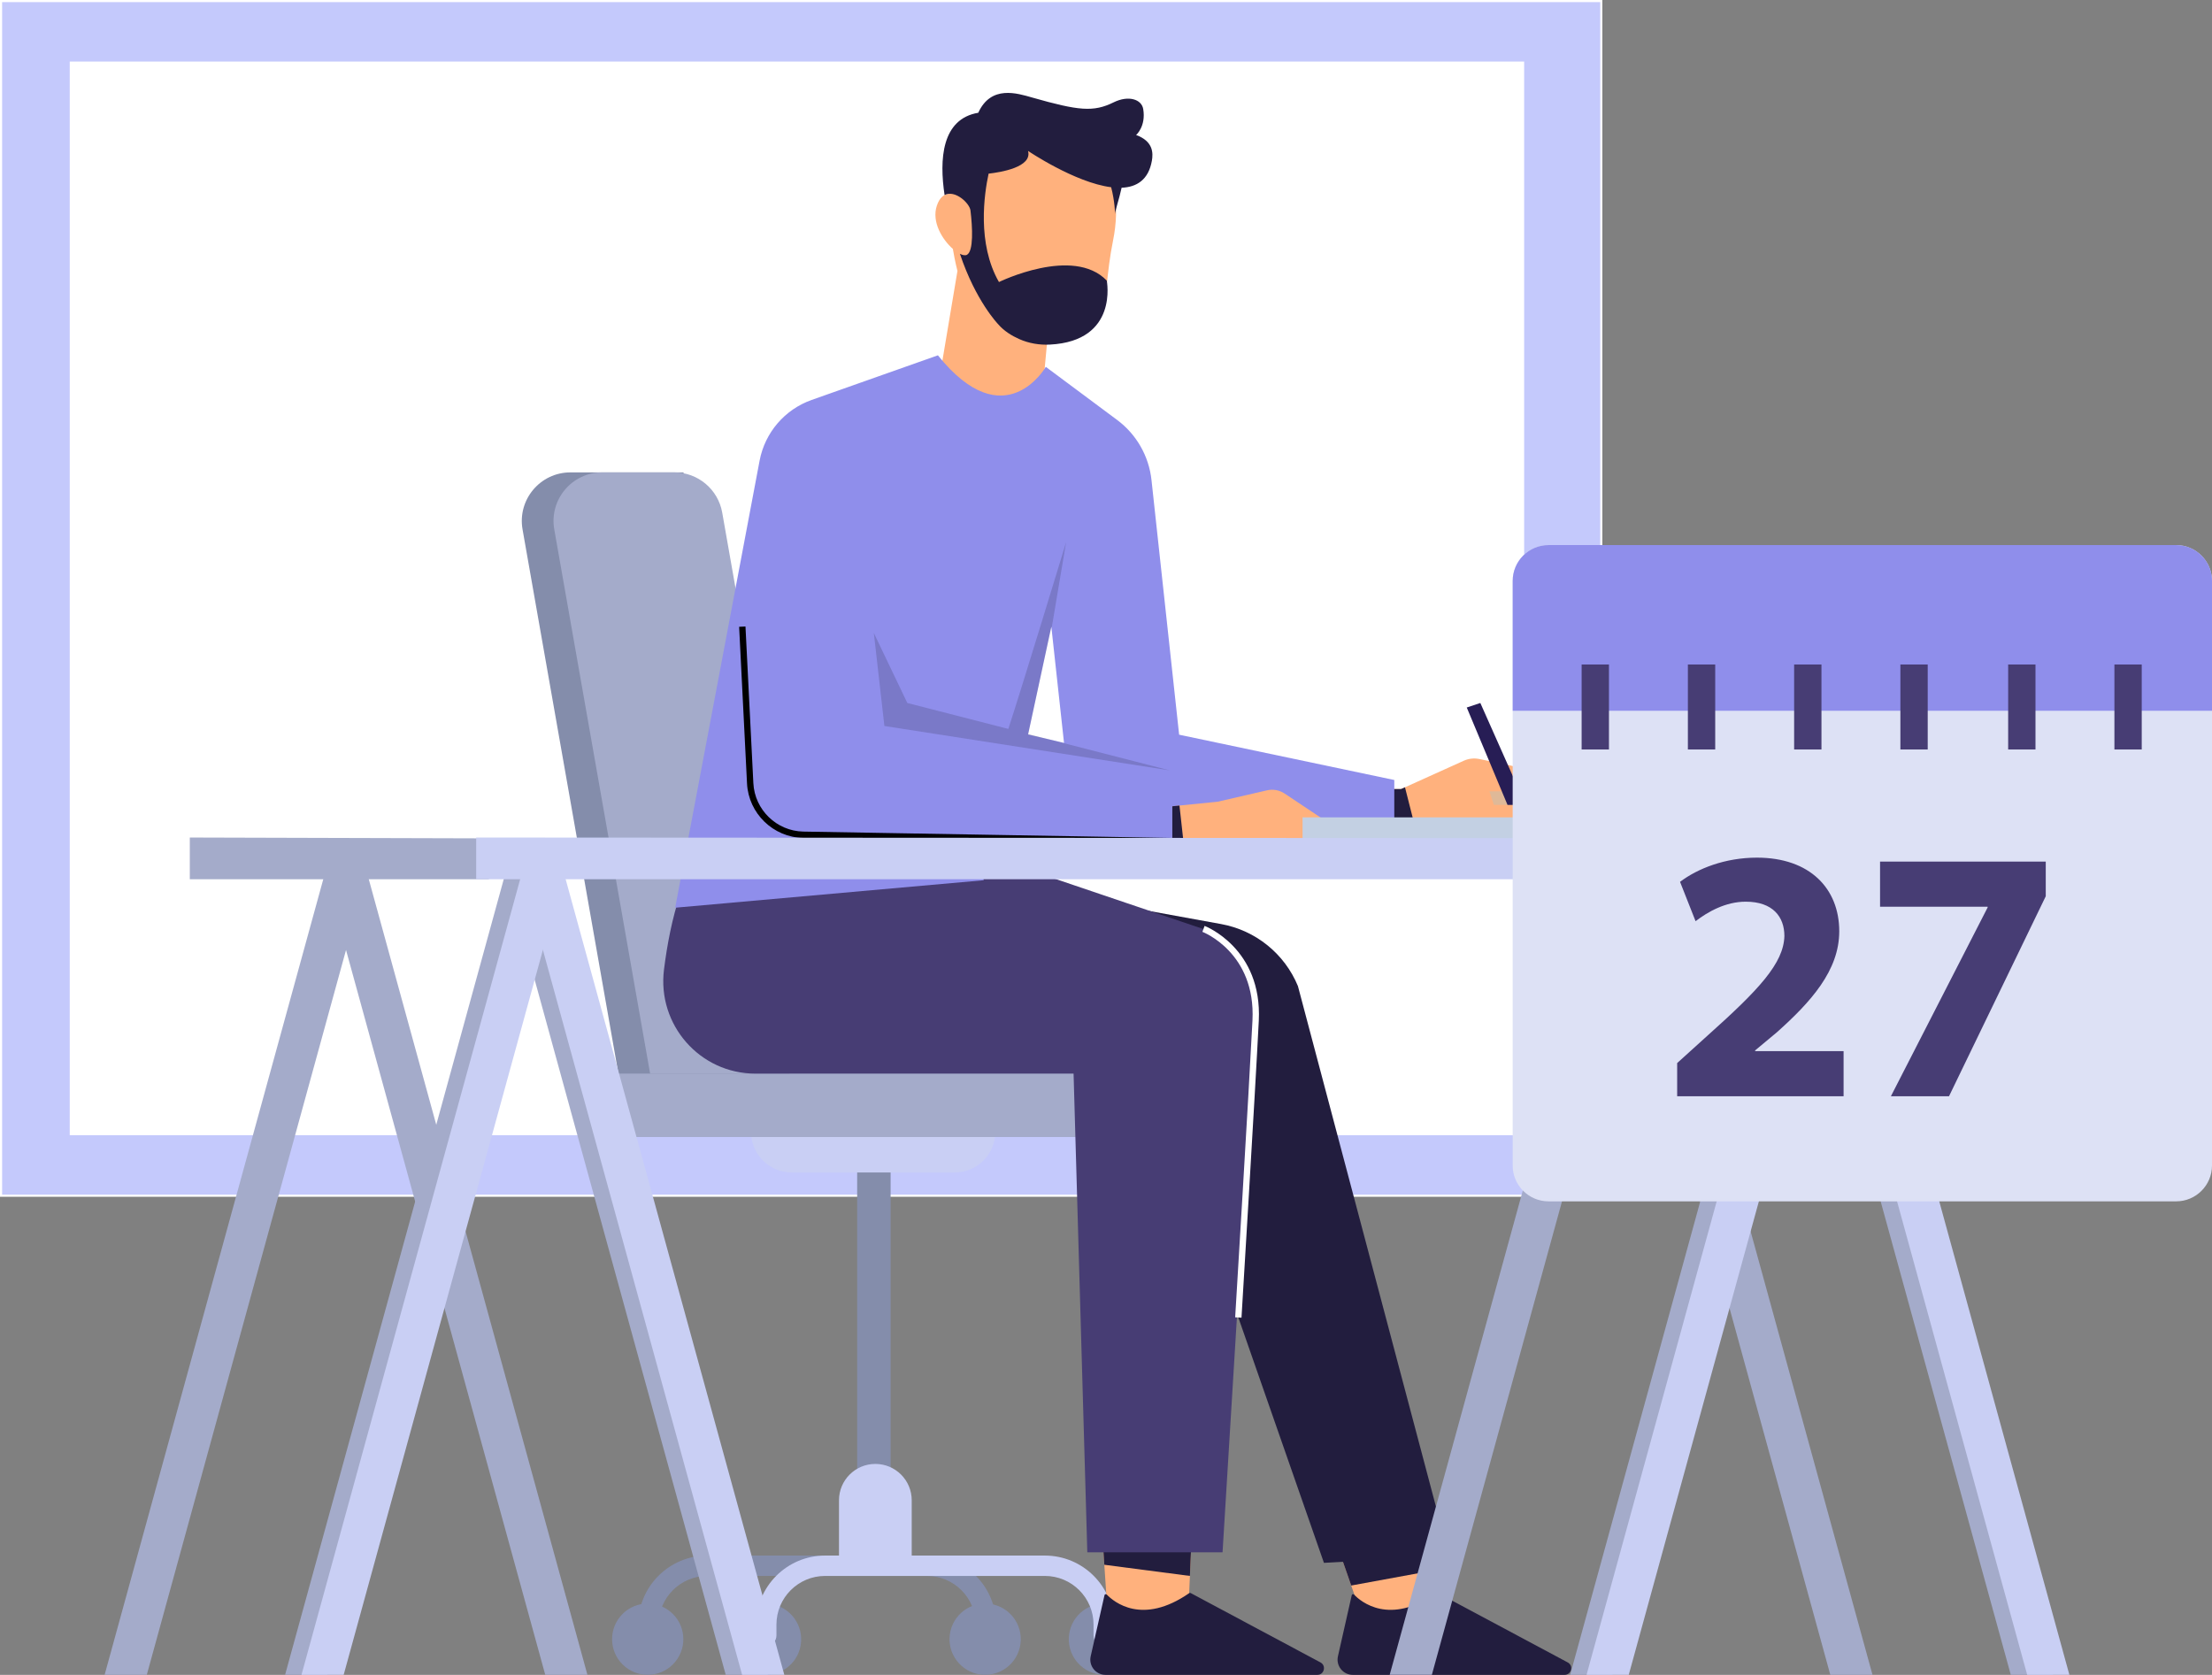 <svg xmlns="http://www.w3.org/2000/svg" id="Calque_2" data-name="Calque 2" viewBox="0 0 1046.75 792.53"><rect x="0" y="0" width="1046.75" height="792.53" fill="#808080" stroke="none"/><defs><style>      .cls-1 {        fill: #221d3e;      }      .cls-2 {        fill: #a4abca;      }      .cls-3 {        fill: #fff;      }      .cls-4 {        fill: #8f8eeb;      }      .cls-5 {        fill: #271d55;      }      .cls-6 {        fill: #dde1f5;      }      .cls-7 {        opacity: .15;      }      .cls-8 {        fill: #c9cff4;      }      .cls-9 {        fill: #473d74;      }      .cls-10 {        fill: #c3d0e3;      }      .cls-11 {        fill: #dfb998;      }      .cls-12 {        fill: #ffb17d;      }      .cls-13 {        fill: #848dab;      }      .cls-14 {        fill: #bcc2e7;      }      .cls-15 {        fill: #c4c9fc;      }    </style></defs><g id="Illustration"><g><g id="Whiteboard"><g><rect class="cls-15" x=".5" y=".5" width="757.25" height="565.31"></rect><path class="cls-3" d="M758.25,566.31H0V0h758.25v566.31ZM1,565.31h756.25V1H1v564.31Z"></path></g><rect class="cls-3" x="33" y="29.13" width="688.25" height="508.04"></rect></g><g id="Chair"><rect class="cls-13" x="405.62" y="537.28" width="15.83" height="172.31"></rect><path class="cls-8" d="M355.38,535.53h115.64c0,10.64-8.63,19.27-19.27,19.27h-77.09c-10.64,0-19.27-8.63-19.27-19.27h0Z"></path><path class="cls-8" d="M414.23,692.72h0c9.5,0,17.21,7.7,17.21,17.21v30.98h-34.42v-30.98c0-9.5,7.7-17.21,17.21-17.21Z"></path><circle class="cls-13" cx="306.5" cy="775.66" r="16.86" transform="translate(-488.26 522.79) rotate(-50.79)"></circle><circle class="cls-13" cx="362.26" cy="775.66" r="16.86" transform="translate(-461.62 1008.29) rotate(-80.73)"></circle><circle class="cls-13" cx="466.2" cy="775.66" r="16.86" transform="translate(-396.3 1049.7) rotate(-76.62)"></circle><circle class="cls-13" cx="522.64" cy="775.66" r="16.86" transform="translate(-352.92 1104.61) rotate(-76.62)"></circle><path class="cls-13" d="M466.54,778.76h0c-2.66,0-4.82-2.16-4.82-4.82v-5.16c0-12.74-10.32-23.06-23.06-23.06h-103.94c-12.74,0-23.06,10.32-23.06,23.06v5.16c0,2.66-2.16,4.82-4.82,4.82h0c-2.66,0-4.82-2.16-4.82-4.82v-5.16c0-18.06,14.64-32.7,32.7-32.7h103.94c18.06,0,32.7,14.64,32.7,32.7v5.16c0,2.66-2.16,4.82-4.82,4.82Z"></path><path class="cls-8" d="M522.3,778.76h0c-2.66,0-4.82-2.16-4.82-4.82v-5.16c0-12.74-10.32-23.06-23.06-23.06h-103.94c-12.74,0-23.06,10.32-23.06,23.06v5.16c0,2.66-2.16,4.82-4.82,4.82h0c-2.66,0-4.82-2.16-4.82-4.82v-5.16c0-18.06,14.64-32.7,32.7-32.7h103.94c18.06,0,32.7,14.64,32.7,32.7v5.16c0,2.66-2.16,4.82-4.82,4.82Z"></path><rect class="cls-2" x="291.53" y="507.03" width="244.97" height="31"></rect><path class="cls-13" d="M373.53,508.03l-50.12-284.5h-53.48c-14.3,0-25.13,12.91-22.65,26.99l45.36,257.51h80.88Z"></path><path class="cls-2" d="M388.53,508.03l-46.77-265.49c-1.94-10.99-11.49-19.01-22.65-19.01h-34.17c-14.3,0-25.13,12.91-22.65,26.99l45.36,257.51h80.88Z"></path></g><g id="Man"><polygon class="cls-12" points="564.89 704.06 563.08 745.72 562.14 767.43 524.38 767.43 522.58 740.44 520.11 703.43 564.89 704.06"></polygon><polygon class="cls-1" points="564.89 704.06 563.08 745.72 522.58 740.44 520.11 703.43 564.89 704.06"></polygon><path class="cls-1" d="M523.73,754.53c3.3,3.44,16.76,14.78,39.04-.68.19-.14.45-.15.66-.04l61.43,32.83c2.87,1.53,1.78,5.89-1.48,5.89h-100.22c-4.62,0-8.04-4.28-7.03-8.79l6.53-28.9c.11-.49.72-.67,1.07-.31Z"></path><polygon class="cls-12" points="683.14 767.43 645.39 767.43 639.41 750.26 623.11 703.43 667.89 704.06 677.34 743.31 683.14 767.43"></polygon><polygon class="cls-1" points="677.34 743.31 639.41 750.26 623.11 703.43 667.89 704.06 677.34 743.31"></polygon><path class="cls-1" d="M640.73,754.53c3.3,3.44,16.76,14.78,39.04-.68.19-.14.45-.15.66-.04l61.43,32.83c2.87,1.53,1.78,5.89-1.48,5.89h-100.22c-4.62,0-8.04-4.28-7.03-8.79l6.53-28.9c.11-.49.72-.67,1.07-.31Z"></path><path class="cls-12" d="M450.92,117.79c-4.99-4.37-10.16-12.81-7.59-20.47,1.35-4.04,3.59-5.56,5.97-5.64,1.05-16.77,7.23-33.52,27.13-36,41.56-5.18,56.71,26.43,50.3,58.04-6.41,31.61,1.77,44.8-31.26,48.62l-4.08,43.95-49.95-8.69,11.64-69.4s-1.12-4.14-2.17-10.42Z"></path><path class="cls-1" d="M457.59,120.56c3.15-1.76,2.63-12.86,1.65-20.98-.42-3.43-7.31-9.9-12.25-7.28-2.55-16.88-1.4-36.02,15.94-38.94,6.05-13.26,18.45-9.22,25.54-7.2,22.02,6.27,28.96,6.97,38.51,2.27,7.01-3.46,13.23-1.45,14,3.14,1.39,8.25-3.36,12.32-3.36,12.32,8.19,2.95,8.08,8.62,7.47,12.13-1.59,9.1-7.19,12.53-14.33,12.82-1.17,5.51-3.11,10.76-3.07,12.51,0,0-.13-6.14-1.88-12.75-17.17-2.18-39.33-17.19-39.33-17.19,2.14,7.69-12.97,10.12-18.66,10.76-2.06,9.5-5.57,33.06,4.9,51.29,0,0,35.1-17.22,51.01-.69,0,0,5.72,28.6-26.87,30.29-5,.26-10-.59-14.57-2.62-3.37-1.5-7.15-3.75-9.96-7.04,0,0-10.6-10.89-18.08-33.29,1.37.68,2.56.89,3.34.45Z"></path><path class="cls-1" d="M685.51,735.53c-2,1-59,4-59,4l-81.47-233.5h-135l77.27-85.24,90.55,16.47c16.32,2.97,30.01,14.03,36.34,29.36l71.31,268.91Z"></path><path class="cls-12" d="M738.58,387.77h-83.07v-14.4h7.5l1.85-.83,27.85-12.58c2.29-1.03,4.86-1.31,7.32-.8l14.44,3.01c4.81,1,9.05,3.81,11.84,7.85l12.27,17.75Z"></path><polygon class="cls-11" points="716.6 374.45 704.81 374.45 706.95 380.88 720.89 380.88 716.6 374.45"></polygon><polygon class="cls-1" points="668.73 387.77 655.51 387.77 655.51 373.37 663.01 373.37 664.86 372.54 668.73 387.77"></polygon><polygon class="cls-5" points="721.96 380.88 713.38 380.88 694.09 334.79 700.52 332.65 721.96 380.88"></polygon><path class="cls-9" d="M578.53,734.53h-64l-6.5-226.5h-150.55c-26.32,0-46.54-23.11-43.27-49.23,2.97-23.73,9.55-49.97,23.82-63.77l85-5,146.49,49.61c22.14,7.5,26.98,27.89,23.76,53.65l-14.75,241.24Z"></path><path class="cls-4" d="M659.8,369.09l-101.82-21.44-13.08-120.52c-1.23-11.31-7.11-21.6-16.24-28.4l-33.77-25.14s-19.38,33.94-51.06-5.46l-59.72,21.11c-12.76,4.51-22.15,15.47-24.66,28.76l-39.94,211.52,146-13-2.95-19.11h197.24v-28.33ZM489.08,348.14l-2.57-.61,11-51,.1.95,5.9,54.05-14.43-3.39Z"></path><path class="cls-12" d="M637.83,398.13h-83.07v-16.61l3.38-.34,18.06-1.81,23.38-5.39c2.86-.66,5.87-.11,8.31,1.52l21.9,14.59,8.04,8.04Z"></path><rect class="cls-10" x="616.39" y="386.77" width="203.64" height="10.72"></rect><g class="cls-7"><path d="M486.55,347.33l10.96-50.8.1.95,6.9-40.95s-21.19,69.63-27.36,88.39l-47.79-12.27-15.85-33.12,5,44,135,21-66.96-17.2Z"></path></g><path d="M555.48,399.53l-175.42-3.03c-14.18-.28-25.84-11.6-26.56-25.76l-3.73-74.14,3-.15,3.73,74.14c.63,12.6,11.01,22.66,23.62,22.91l175.42,3.03-.05,3Z"></path><polygon class="cls-1" points="560.02 398.13 554.76 398.13 554.76 381.52 558.14 381.18 560.02 398.13"></polygon><path class="cls-3" d="M587.49,623.52l-2.99-.18c.06-1.07,6.53-107.28,8.19-140.49,1.6-32.14-23.45-41.82-23.7-41.91l1.04-2.81c.27.1,27.36,10.56,25.65,44.87-1.66,33.23-8.12,139.46-8.19,140.53Z"></path></g><g id="Table"><polygon class="cls-2" points="173.73 413.2 69.47 792.51 49.51 792.51 153.76 413.2 173.73 413.2"></polygon><polygon class="cls-2" points="153.76 413.2 258.02 792.51 277.98 792.51 173.73 413.2 153.76 413.2"></polygon><polygon class="cls-2" points="239.16 413.2 343.42 792.51 363.38 792.51 259.13 413.2 239.16 413.2"></polygon><polygon class="cls-8" points="246.93 413.2 351.18 792.51 371.15 792.51 266.89 413.2 246.93 413.2"></polygon><polygon class="cls-2" points="259.13 413.2 154.87 792.51 134.91 792.51 239.16 413.2 259.13 413.2"></polygon><polygon class="cls-8" points="266.89 413.2 162.63 792.51 142.67 792.51 246.93 413.2 266.89 413.2"></polygon><polygon class="cls-2" points="781.84 413.2 677.58 792.51 657.62 792.51 761.87 413.2 781.84 413.2"></polygon><polygon class="cls-2" points="761.87 413.2 866.13 792.51 886.09 792.51 781.84 413.2 761.87 413.2"></polygon><polygon class="cls-2" points="847.27 413.2 951.53 792.51 971.49 792.51 867.24 413.2 847.27 413.2"></polygon><polygon class="cls-8" points="855.04 413.2 959.29 792.51 979.26 792.51 875 413.2 855.04 413.2"></polygon><polygon class="cls-2" points="867.24 413.2 762.98 792.51 743.02 792.51 847.27 413.2 867.24 413.2"></polygon><polygon class="cls-8" points="875 413.2 770.75 792.51 750.78 792.51 855.04 413.2 875 413.2"></polygon><polygon class="cls-2" points="89.82 396.31 89.82 416.04 231.35 416.04 231.35 396.71 89.82 396.31"></polygon><polygon class="cls-8" points="225.34 396.31 225.34 416.04 944.95 416.04 944.95 396.71 225.34 396.31"></polygon></g><g id="Plant"><path class="cls-14" d="M894.42,280.28c-.14,2.98-.99,6.51-2.8,10.68-3.43,7.89-15.23,30.89-15.23,30.89l-8.2-.75s-.16-.83-.42-2.23c-1.21-6.4-4.71-24.85-6.04-31.83-1.9-10,3.63-23.32,18.47-21.91,5.54.52,14.74,4.06,14.22,15.15Z"></path><path class="cls-14" d="M863.86,317.27l-7.16,3.39-.9-.96-10.88-11.52c-.93-.98-1.73-2.09-2.35-3.29-1.51-2.93-3.43-8.31-.63-13.15,1.27-2.2,3.32-3.81,5.67-4.78,2.39-.98,6.05-1.98,9.31-.78,3.19,1.17,6.01,4.44,6.93,11.87.59,4.77,0,19.22,0,19.22Z"></path><rect class="cls-3" x="866.6" y="275.81" width="1.68" height="4.54" transform="translate(-20.11 73.05) rotate(-4.77)"></rect><rect class="cls-3" x="878.26" y="282.31" width="3.81" height="1.68" transform="translate(469 1111.3) rotate(-81.43)"></rect><rect class="cls-3" x="867.54" y="289.76" width="1.68" height="3.77"></rect><rect class="cls-3" x="879.22" y="295.51" width="3.57" height="1.68" transform="translate(321.35 1038.5) rotate(-71.57)"></rect><rect class="cls-3" x="869.43" y="305.21" width="1.68" height="3.77"></rect><rect class="cls-3" x="876.96" y="267.15" width="1.68" height="3.77"></rect><rect class="cls-3" x="854.64" y="292.7" width="1.69" height="3.53" transform="translate(-47.63 240.12) rotate(-15.55)"></rect><rect class="cls-3" x="847.29" y="302.04" width="1.68" height="3.51" transform="translate(-15.38 560.63) rotate(-36.27)"></rect><rect class="cls-3" x="854.36" y="306.93" width="1.68" height="3.71" transform="translate(-51.7 373.97) rotate(-23.96)"></rect><rect class="cls-3" x="844.75" y="291.38" width="1.68" height="3.55" transform="translate(-26.83 492.75) rotate(-32.01)"></rect><path class="cls-2" d="M894.42,280.28c-.14,2.98-.99,6.51-2.8,10.68-3.43,7.89-15.23,30.89-15.23,30.89l-8.2-.75s-.16-.83-.42-2.23l2.5-1.61c16.93-16.75,22.73-28.87,24.15-36.98Z"></path><path class="cls-2" d="M863.86,317.27l-7.16,3.39-.9-.96c2.24-3.78,8.81-23.55,1.13-33.52,3.19,1.17,6.01,4.44,6.93,11.87.59,4.77,0,19.22,0,19.22Z"></path><path class="cls-14" d="M891.37,337.24c0,13.11-10.63,23.74-23.74,23.74-7.95,0-14.99-3.91-19.3-9.91-2.8-3.9-4.44-8.67-4.44-13.83,0-13.11,10.63-23.74,23.74-23.74,4.28,0,8.29,1.13,11.76,3.11,7.16,4.09,11.98,11.79,11.98,20.63Z"></path><rect class="cls-3" x="851.91" y="323.21" width="1.68" height="3.57" transform="translate(-59.01 286.35) rotate(-18.44)"></rect><rect class="cls-3" x="862.65" y="326.65" width="1.68" height="4.21" transform="translate(-44.88 159.75) rotate(-10.3)"></rect><rect class="cls-3" x="875.83" y="325.18" width="1.68" height="3.77"></rect><path class="cls-2" d="M891.37,337.24c0,13.11-10.63,23.74-23.74,23.74-7.95,0-14.99-3.91-19.3-9.91,37.76-8.1,34.15-26.99,31.05-34.46,7.16,4.09,11.98,11.79,11.98,20.63Z"></path><path class="cls-14" d="M900.46,342.34l-1.32,7.39-7.5,42.09c-.59,3.3-3.46,5.71-6.82,5.71h-33.62c-3.35,0-6.23-2.41-6.82-5.71l-8.82-49.48c-.37-2.07,1.22-3.97,3.32-3.97h58.26c2.1,0,3.7,1.9,3.32,3.97Z"></path><path class="cls-2" d="M899.14,349.73l-7.5,42.09c-.59,3.3-3.46,5.71-6.82,5.71h-13.81l28.14-47.8Z"></path><rect class="cls-3" x="886.8" y="276.79" width="3.55" height="1.68" transform="translate(344.27 1032.86) rotate(-71.57)"></rect><rect class="cls-3" x="868.92" y="316.66" width="1.68" height="3.93"></rect><rect class="cls-1" x="840.56" y="337.06" width="57.28" height="3"></rect></g><g id="Calendar"><path class="cls-6" d="M732.79,257.93h296.99c9.36,0,16.97,7.6,16.97,16.97v276.6c0,9.36-7.6,16.97-16.97,16.97h-296.99c-9.36,0-16.97-7.6-16.97-16.97v-276.6c0-9.36,7.6-16.97,16.97-16.97Z"></path><path class="cls-4" d="M1046.75,274.9v61.43h-330.92v-61.43c0-9.37,7.59-16.97,16.97-16.97h296.99c9.37,0,16.97,7.59,16.97,16.97Z"></path><rect class="cls-9" x="748.45" y="314.43" width="12.93" height="40.22"></rect><rect class="cls-9" x="798.73" y="314.43" width="12.93" height="40.22"></rect><rect class="cls-9" x="849.01" y="314.43" width="12.93" height="40.22"></rect><rect class="cls-9" x="899.29" y="314.43" width="12.93" height="40.22"></rect><rect class="cls-9" x="950.29" y="314.43" width="12.93" height="40.22"></rect><rect class="cls-9" x="1000.57" y="314.43" width="12.93" height="40.22"></rect><g><path class="cls-9" d="M793.66,518.75v-15.72l14.35-12.98c24.26-21.7,36.05-34.17,36.39-47.15,0-9.05-5.47-16.23-18.28-16.23-9.57,0-17.94,4.78-23.75,9.23l-7.35-18.62c8.37-6.32,21.36-11.45,36.39-11.45,25.11,0,38.95,14.69,38.95,34.85,0,18.62-13.5,33.48-29.56,47.83l-10.25,8.54v.34h41.86v21.35h-78.76Z"></path><path class="cls-9" d="M968.08,407.7v16.4l-45.78,94.64h-27.5l45.78-89.35v-.34h-50.91v-21.35h78.41Z"></path></g></g></g></g></svg>
